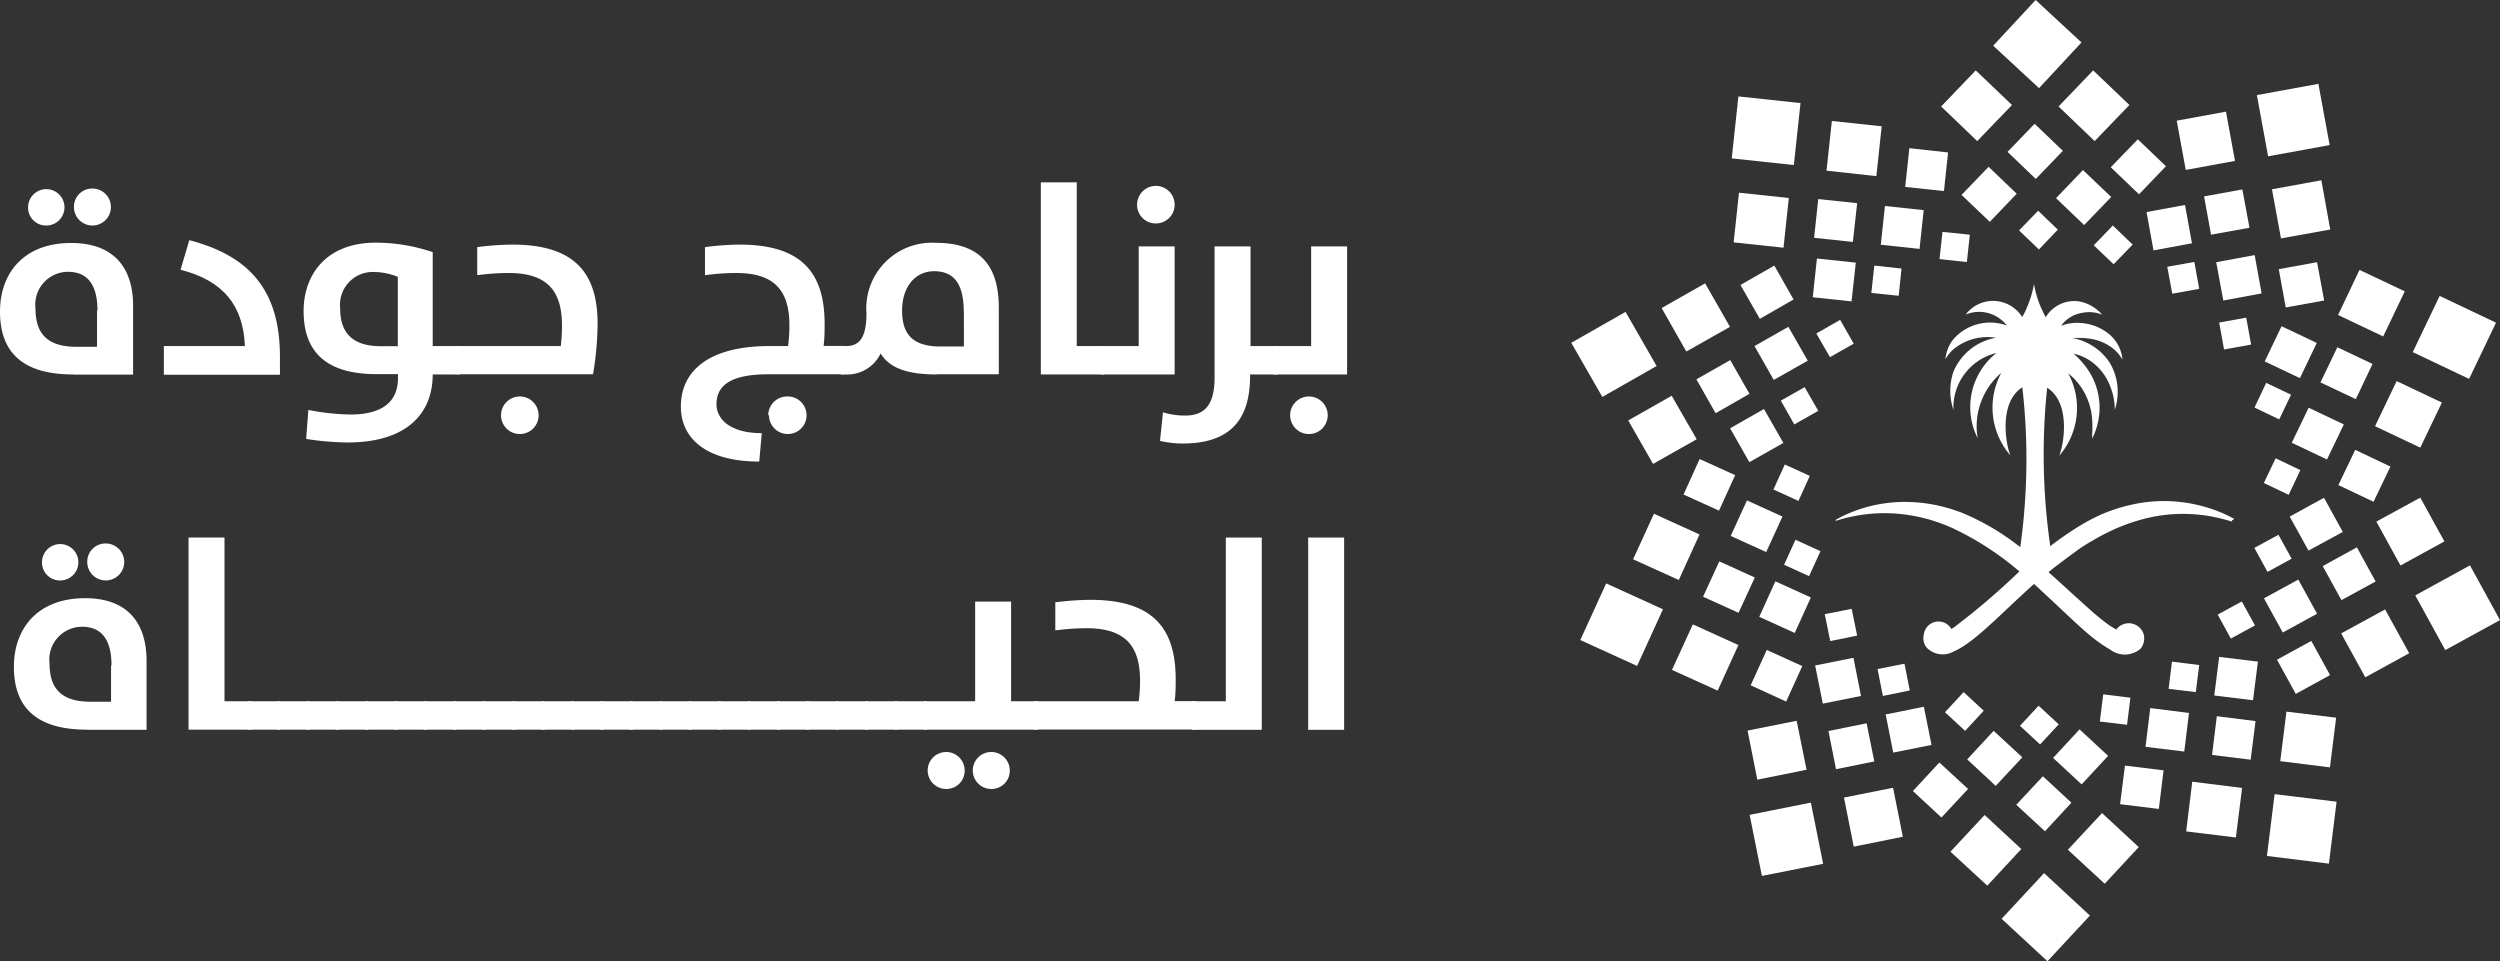 <svg xmlns="http://www.w3.org/2000/svg" viewBox="0 0 169.05 65"><rect x="0" y="0" width="169.05" height="65" fill="#333333" stroke="none"/><defs><style>.cls-1,.cls-2{fill:#fff;}.cls-1{fill-rule:evenodd;}</style></defs><g id="Layer_2" data-name="Layer 2"><g id="Layer_1-2" data-name="Layer 1"><path id="Fill-52" class="cls-1" d="M151.08,35.09a8.75,8.75,0,0,0-1.67-.72A10,10,0,0,0,144.8,34a11.43,11.43,0,0,0-2,.51l-.2.07a10.76,10.76,0,0,0-1.06.47c-.3.15-.6.32-.9.5a23.18,23.18,0,0,0-2,1.38,43.23,43.23,0,0,1-.21-10.71s0,0,0,0c1.59,1,1.15,3.8.81,4.6,0,0,0,0,0,0a4.92,4.92,0,0,0,.61-5.58s0,0,0,0a4.49,4.49,0,0,1,.72.73,4.36,4.36,0,0,1,.9,2.38,7.61,7.61,0,0,1,0,1.07,1.94,1.94,0,0,1,0,.24s0,0,0,0h0a4.6,4.6,0,0,0,0-4.18,5.22,5.22,0,0,0-.9-1.23c-.11-.11-.23-.23-.36-.34s0,0,0,0l.35.1a3.48,3.48,0,0,1,.9.47,3.68,3.68,0,0,1,1.25,1.69,4.2,4.2,0,0,1,.29,1.55s0,0,0,0a3.86,3.86,0,0,0-.32-3.16,3.68,3.68,0,0,0-1.25-1.21,3.84,3.84,0,0,0-.9-.4,3.21,3.21,0,0,0-.43-.1s0,0,0,0l.43,0a5,5,0,0,1,.9.07,3.29,3.29,0,0,1,1.25.5,2.6,2.6,0,0,1,.84.9s0,0,0,0a2.53,2.53,0,0,0-.87-1.7,3.35,3.35,0,0,0-1.25-.66,3.5,3.5,0,0,0-.9-.13,3,3,0,0,0-1.13.2s0,0,0,0a2.16,2.16,0,0,1,1.14-.81,2.81,2.81,0,0,1,.9-.11,2.3,2.3,0,0,1,.74.17s0,0,0,0a2.84,2.84,0,0,0-.75-.61,2.52,2.52,0,0,0-.9-.3,2.26,2.26,0,0,0-2.17,1.08h0c-.1-.19-.2-.39-.3-.61a6.78,6.78,0,0,1-.49-1.64,0,0,0,0,0,0,0,7.27,7.27,0,0,1-.5,1.64,4.8,4.8,0,0,1-.3.6h0a2.32,2.32,0,0,0-3.82-.17s0,0,0,0a2.36,2.36,0,0,1,2.78.74s0,0,0,0a3.31,3.31,0,0,0-3.57.88,2.5,2.5,0,0,0-.58,1.4s0,0,0,0a2.64,2.64,0,0,1,.55-.68,3.62,3.62,0,0,1,2.87-.77,0,0,0,0,1,0,0,3.83,3.83,0,0,0-2.88,2.3,4,4,0,0,0,0,2.57,0,0,0,1,0,0,0v-.07A3.79,3.79,0,0,1,135,23.87a0,0,0,0,1,0,0,4.66,4.66,0,0,0-1.27,5.76s0,0,0,0a4.75,4.75,0,0,1,1.6-4.42s0,0,0,0a4.93,4.93,0,0,0,.61,5.58s0,0,0,0c-.33-.8-.78-3.6.81-4.6h0A42.74,42.74,0,0,1,136.61,37a16.51,16.51,0,0,0-4-2.35l-.49-.17a10.5,10.5,0,0,0-3.75-.53,9.63,9.63,0,0,0-3.87,1l-.37.2s0,.08,0,.07l.34-.1a10.71,10.71,0,0,1,3.87-.38,11.33,11.33,0,0,1,3.75,1,20,20,0,0,1,4.46,2.9,48,48,0,0,1-4.46,3.81l-.14.08a1,1,0,0,0-1.86.37,1,1,0,0,0,.2.9,1.5,1.5,0,0,0,1.8.26c1.31-.55,2.94-2.28,4.94-4.11.17-.15.33-.31.51-.46.17.15.34.3.5.46.91.83,1.74,1.64,2.49,2.32.31.28.61.55.9.78a9.27,9.27,0,0,0,1.25.87,1.64,1.64,0,0,0,2,0l.09-.08a1.16,1.16,0,0,0,.2-.9,1.05,1.05,0,0,0-.79-.77,1.06,1.06,0,0,0-1.08.4l-.43-.26a15.46,15.46,0,0,1-1.25-1l-.9-.81c-.62-.56-1.29-1.18-2-1.81.64-.53,1.31-1,2-1.52q.43-.3.9-.57c.41-.24.83-.47,1.25-.67a12.56,12.56,0,0,1,2-.76,10.54,10.54,0,0,1,4.61-.29,11.76,11.76,0,0,1,1.64.39,0,0,0,0,0,0-.07"/><polygon id="Fill-53" class="cls-1" points="133.6 4.76 136.05 7.1 133.7 9.54 131.26 7.2 133.6 4.76"/><polygon id="Fill-54" class="cls-1" points="139.2 7.2 141.64 9.54 143.99 7.1 141.54 4.76 139.2 7.2"/><polygon id="Fill-55" class="cls-1" points="135.75 10.27 137.66 12.1 139.49 10.2 137.58 8.37 135.75 10.27"/><polygon id="Fill-56" class="cls-1" points="142.73 11.31 144.64 13.14 146.46 11.24 144.56 9.42 142.73 11.31"/><polygon id="Fill-57" class="cls-1" points="132.64 13.18 134.55 15 136.37 13.1 134.47 11.28 132.64 13.18"/><polygon id="Fill-58" class="cls-1" points="139.03 13.4 140.93 15.22 142.76 13.32 140.85 11.5 139.03 13.4"/><polygon id="Fill-59" class="cls-1" points="136.53 15.58 137.87 16.87 139.15 15.53 137.82 14.25 136.53 15.58"/><polygon id="Fill-60" class="cls-1" points="141.58 16.59 142.92 17.87 144.21 16.54 142.87 15.25 141.58 16.59"/><polygon id="Fill-61" class="cls-1" points="152.61 6.43 153.37 10.57 157.53 9.81 156.77 5.67 152.61 6.43"/><polygon id="Fill-62" class="cls-1" points="147.19 8.16 147.8 11.49 151.13 10.88 150.52 7.55 147.19 8.16"/><polygon id="Fill-63" class="cls-1" points="153.63 12.8 154.24 16.12 157.57 15.52 156.97 12.19 153.63 12.8"/><polygon id="Fill-64" class="cls-1" points="149.04 13.28 149.51 15.87 152.11 15.4 151.63 12.81 149.04 13.28"/><polygon id="Fill-65" class="cls-1" points="154.09 18.2 154.56 20.79 157.16 20.32 156.68 17.73 154.09 18.2"/><polygon id="Fill-66" class="cls-1" points="145.15 14.34 145.62 16.93 148.22 16.45 147.75 13.86 145.15 14.34"/><polygon id="Fill-67" class="cls-1" points="149.86 17.73 150.34 20.32 152.93 19.84 152.46 17.25 149.86 17.73"/><polygon id="Fill-68" class="cls-1" points="146.55 18.04 146.89 19.86 148.71 19.53 148.38 17.71 146.55 18.04"/><polygon id="Fill-69" class="cls-1" points="150.06 21.81 150.39 23.63 152.22 23.3 151.89 21.48 150.06 21.81"/><polygon id="Fill-70" class="cls-1" points="164.97 20.01 163.15 23.81 166.96 25.62 168.78 21.82 164.97 20.01"/><polygon id="Fill-71" class="cls-1" points="159.55 18.25 158.1 21.3 161.15 22.75 162.61 19.7 159.55 18.25"/><polygon id="Fill-72" class="cls-1" points="162.06 25.77 160.6 28.82 163.66 30.27 165.12 27.22 162.06 25.77"/><polygon id="Fill-73" class="cls-1" points="158.05 23.48 156.91 25.86 159.3 26.99 160.43 24.61 158.05 23.48"/><polygon id="Fill-74" class="cls-1" points="159.26 30.42 158.12 32.8 160.5 33.93 161.64 31.55 159.26 30.42"/><polygon id="Fill-75" class="cls-1" points="154.28 22.06 153.14 24.44 155.52 25.57 156.66 23.19 154.28 22.06"/><polygon id="Fill-76" class="cls-1" points="156.11 27.57 154.97 29.94 157.35 31.07 158.49 28.7 156.11 27.57"/><polygon id="Fill-77" class="cls-1" points="153.24 25.89 152.45 27.56 154.12 28.36 154.92 26.69 153.24 25.89"/><polygon id="Fill-78" class="cls-1" points="153.88 30.99 153.08 32.66 154.76 33.46 155.55 31.79 153.88 30.99"/><polygon id="Fill-79" class="cls-1" points="167.02 38.23 163.32 40.26 165.35 43.96 169.05 41.93 167.02 38.23"/><polygon id="Fill-80" class="cls-1" points="163.66 33.65 160.69 35.27 162.32 38.24 165.29 36.61 163.66 33.65"/><polygon id="Fill-81" class="cls-1" points="161.28 41.21 158.31 42.83 159.94 45.8 162.91 44.17 161.28 41.21"/><polygon id="Fill-82" class="cls-1" points="159.37 37.01 157.06 38.28 158.33 40.58 160.64 39.32 159.37 37.01"/><polygon id="Fill-83" class="cls-1" points="156.29 43.34 153.97 44.61 155.24 46.92 157.56 45.65 156.29 43.34"/><polygon id="Fill-84" class="cls-1" points="157.15 33.66 154.83 34.93 156.1 37.23 158.42 35.97 157.15 33.66"/><polygon id="Fill-85" class="cls-1" points="155.41 39.19 153.09 40.46 154.36 42.77 156.68 41.5 155.41 39.19"/><polygon id="Fill-86" class="cls-1" points="154.07 36.16 152.44 37.05 153.33 38.67 154.96 37.78 154.07 36.16"/><polygon id="Fill-87" class="cls-1" points="151.59 40.67 149.96 41.56 150.85 43.18 152.48 42.29 151.59 40.67"/><polygon id="Fill-88" class="cls-1" points="158 54.21 153.81 53.7 153.29 57.88 157.48 58.4 158 54.21"/><polygon id="Fill-89" class="cls-1" points="157.97 48.53 154.61 48.12 154.19 51.47 157.55 51.89 157.97 48.53"/><polygon id="Fill-90" class="cls-1" points="151.61 53.28 148.24 52.86 147.83 56.22 151.19 56.63 151.61 53.28"/><polygon id="Fill-91" class="cls-1" points="152.52 48.76 149.9 48.43 149.58 51.05 152.19 51.37 152.52 48.76"/><polygon id="Fill-92" class="cls-1" points="146.3 52.09 143.69 51.77 143.36 54.38 145.98 54.7 146.3 52.09"/><polygon id="Fill-93" class="cls-1" points="152.68 44.74 150.06 44.42 149.73 47.03 152.35 47.35 152.68 44.74"/><polygon id="Fill-94" class="cls-1" points="148.02 48.21 145.4 47.88 145.08 50.5 147.7 50.82 148.02 48.21"/><polygon id="Fill-95" class="cls-1" points="148.71 44.97 146.87 44.74 146.64 46.58 148.48 46.8 148.71 44.97"/><polygon id="Fill-96" class="cls-1" points="144.06 47.18 142.22 46.95 141.99 48.79 143.83 49.01 144.06 47.18"/><polygon id="Fill-97" class="cls-1" points="141.32 61.91 138.22 59.04 135.35 62.13 138.45 65 141.32 61.91"/><polygon id="Fill-98" class="cls-1" points="140.75 2.87 137.65 0 134.78 3.09 137.88 5.96 140.75 2.87"/><polygon id="Fill-99" class="cls-1" points="144.62 57.28 142.14 54.98 139.83 57.46 142.32 59.76 144.62 57.28"/><polygon id="Fill-100" class="cls-1" points="136.68 57.41 134.2 55.11 131.89 57.59 134.38 59.89 136.68 57.41"/><polygon id="Fill-101" class="cls-1" points="140.07 54.28 138.14 52.49 136.34 54.42 138.28 56.21 140.07 54.28"/><polygon id="Fill-102" class="cls-1" points="133.08 53.35 131.14 51.56 129.35 53.49 131.28 55.28 133.08 53.35"/><polygon id="Fill-103" class="cls-1" points="142.55 51.11 140.62 49.32 138.83 51.25 140.76 53.04 142.55 51.11"/><polygon id="Fill-104" class="cls-1" points="136.75 51.21 134.81 49.42 133.02 51.35 134.95 53.14 136.75 51.21"/><polygon id="Fill-105" class="cls-1" points="139.21 48.98 137.85 47.72 136.59 49.08 137.95 50.34 139.21 48.98"/><polygon id="Fill-106" class="cls-1" points="134.14 48.06 132.78 46.8 131.52 48.16 132.88 49.42 134.14 48.06"/><polygon id="Fill-107" class="cls-1" points="123.28 58.41 122.45 54.27 118.31 55.1 119.14 59.23 123.28 58.41"/><polygon id="Fill-108" class="cls-1" points="128.67 56.58 128.01 53.27 124.69 53.93 125.35 57.25 128.67 56.58"/><polygon id="Fill-109" class="cls-1" points="122.16 52.05 121.49 48.74 118.17 49.4 118.83 52.72 122.16 52.05"/><polygon id="Fill-110" class="cls-1" points="126.74 51.49 126.22 48.91 123.64 49.43 124.15 52.01 126.74 51.49"/><polygon id="Fill-111" class="cls-1" points="130.61 50.37 130.09 47.79 127.51 48.31 128.02 50.89 130.61 50.37"/><polygon id="Fill-112" class="cls-1" points="125.84 47.06 125.33 44.48 122.74 45 123.26 47.58 125.84 47.06"/><polygon id="Fill-113" class="cls-1" points="129.14 46.69 128.78 44.88 126.96 45.24 127.32 47.06 129.14 46.69"/><polygon id="Fill-114" class="cls-1" points="125.58 42.98 125.21 41.17 123.39 41.53 123.76 43.35 125.58 42.98"/><polygon id="Fill-115" class="cls-1" points="110.7 45.03 112.45 41.2 108.61 39.45 106.86 43.28 110.7 45.03"/><polygon id="Fill-116" class="cls-1" points="116.15 46.7 117.55 43.62 114.47 42.22 113.06 45.3 116.15 46.7"/><polygon id="Fill-117" class="cls-1" points="113.52 39.22 114.92 36.14 111.84 34.74 110.43 37.82 113.52 39.22"/><polygon id="Fill-118" class="cls-1" points="117.56 41.44 118.66 39.05 116.26 37.96 115.16 40.35 117.56 41.44"/><polygon id="Fill-119" class="cls-1" points="120.78 47.44 121.87 45.04 119.47 43.95 118.38 46.34 120.78 47.44"/><polygon id="Fill-120" class="cls-1" points="116.24 34.53 117.33 32.13 114.93 31.04 113.84 33.44 116.24 34.53"/><polygon id="Fill-121" class="cls-1" points="121.36 42.8 122.45 40.4 120.05 39.31 118.96 41.71 121.36 42.8"/><polygon id="Fill-122" class="cls-1" points="119.43 37.33 120.53 34.93 118.13 33.84 117.03 36.24 119.43 37.33"/><polygon id="Fill-123" class="cls-1" points="122.33 38.96 123.1 37.27 121.41 36.5 120.64 38.19 122.33 38.96"/><polygon id="Fill-124" class="cls-1" points="121.61 33.87 122.38 32.18 120.69 31.41 119.92 33.1 121.61 33.87"/><polygon id="Fill-125" class="cls-1" points="108.35 26.84 112.02 24.75 109.92 21.09 106.25 23.18 108.35 26.84"/><polygon id="Fill-126" class="cls-1" points="111.78 31.37 114.73 29.7 113.04 26.76 110.1 28.43 111.78 31.37"/><polygon id="Fill-127" class="cls-1" points="114.03 23.77 116.98 22.1 115.3 19.16 112.36 20.83 114.03 23.77"/><polygon id="Fill-128" class="cls-1" points="116.01 27.94 118.3 26.63 117 24.35 114.71 25.65 116.01 27.94"/><polygon id="Fill-129" class="cls-1" points="119 21.56 121.28 20.25 119.98 17.96 117.69 19.27 119 21.56"/><polygon id="Fill-130" class="cls-1" points="118.29 31.25 120.59 29.95 119.28 27.66 116.99 28.96 118.29 31.25"/><polygon id="Fill-131" class="cls-1" points="119.94 25.69 122.24 24.39 120.93 22.1 118.64 23.4 119.94 25.69"/><polygon id="Fill-132" class="cls-1" points="121.33 28.7 122.95 27.78 122.03 26.18 120.42 27.09 121.33 28.7"/><polygon id="Fill-133" class="cls-1" points="123.74 24.15 125.35 23.24 124.43 21.63 122.82 22.55 123.74 24.15"/><polygon id="Fill-134" class="cls-1" points="117.1 10.71 121.3 11.16 121.75 6.97 117.55 6.52 117.1 10.71"/><polygon id="Fill-135" class="cls-1" points="117.23 16.39 120.6 16.75 120.96 13.39 117.59 13.03 117.23 16.39"/><polygon id="Fill-136" class="cls-1" points="123.51 11.54 126.88 11.91 127.24 8.54 123.87 8.18 123.51 11.54"/><polygon id="Fill-137" class="cls-1" points="122.67 16.08 125.29 16.36 125.58 13.74 122.95 13.46 122.67 16.08"/><polygon id="Fill-138" class="cls-1" points="128.83 12.64 131.45 12.92 131.73 10.31 129.11 10.02 128.83 12.64"/><polygon id="Fill-139" class="cls-1" points="122.58 20.1 125.2 20.38 125.49 17.76 122.86 17.48 122.58 20.1"/><polygon id="Fill-140" class="cls-1" points="127.18 16.55 129.8 16.83 130.08 14.21 127.46 13.93 127.18 16.55"/><polygon id="Fill-141" class="cls-1" points="126.54 19.81 128.39 20 128.58 18.16 126.74 17.96 126.54 19.81"/><polygon id="Fill-142" class="cls-1" points="131.15 17.52 133 17.72 133.2 15.87 131.35 15.68 131.15 17.52"/><path class="cls-2" d="M4.94,25.32C1.35,25.32,0,23.66,0,21.07s1.6-4.64,4.81-4.64C7.68,16.43,9,18.09,9,20.67v4.66h-4ZM1.9,14a1.23,1.23,0,1,1,1.22,1.25A1.21,1.21,0,0,1,1.9,14ZM6.59,21c0-1.84-.74-2.62-2-2.62a2.22,2.22,0,0,0-2.19,2.49c0,1.73.85,2.58,2.76,2.58h1.4V21ZM5,14a1.23,1.23,0,0,1,1.22-1.25A1.25,1.25,0,1,1,5,14Z"/><path class="cls-2" d="M11.09,23.4h5.47c-.11-2.73-1.45-4.42-4.35-5.16l.59-2c4,1.05,6.13,3.31,6.13,7.88v1.22H11.08V23.39Z"/><path class="cls-2" d="M20.7,29.72l.15-2a15.66,15.66,0,0,0,2.87.31c1.92,0,3.19-.72,3.19-2.45v-.28H25.47c-3.59,0-4.94-1.66-4.94-4.27,0-2.41,1.49-4.62,4.88-4.62a12,12,0,0,1,3.85.64V23.4h1.82v1.92H29.26v0c0,2.54-1.64,4.6-5.76,4.6a19.36,19.36,0,0,1-2.8-.24Zm6.2-11a4.46,4.46,0,0,0-1.75-.33A2.22,2.22,0,0,0,23,20.83c0,1.68.83,2.58,2.76,2.58H26.9V18.68Z"/><path class="cls-2" d="M30.79,23.4h7.13A10.74,10.74,0,0,0,38,22c0-2.34-1-3.54-3.61-3.54a15.79,15.79,0,0,0-2.12.15v-1.9a19.7,19.7,0,0,1,2.36-.17c4.14,0,5.78,1.82,5.78,5.36a21.32,21.32,0,0,1-.31,3.41H30.79V23.39Zm3.09,4.68a1.27,1.27,0,0,1,1.27-1.27,1.27,1.27,0,1,1-1.27,1.27Z"/><path class="cls-2" d="M48.45,27.34c0,1,.92,1.95,3.06,1.95l-.17,1.92c-3.61,0-5.3-1.58-5.3-3.72,0-2.32,1.77-4.09,6-4.09h1.25a10.74,10.74,0,0,0,.09-1.4c0-2.34-1-3.54-3.59-3.54a15.55,15.55,0,0,0-2.12.15v-1.9A19.1,19.1,0,0,1,50,16.54c4.13,0,5.76,1.82,5.76,5.36,0,.44,0,1-.07,1.49h1.45v1.92H51.93C49.19,25.31,48.45,26.21,48.45,27.34Zm3.5.74a1.27,1.27,0,0,1,1.27-1.27A1.27,1.27,0,1,1,52,28.08Z"/><path class="cls-2" d="M63.34,25.32c-2.17,0-3.24-.52-3.79-1.42a2.51,2.51,0,0,1-2.43,1.42h-.28V23.4h.37c.88,0,1.38-.53,1.38-2.21a4.44,4.44,0,0,1,4.7-4.77c3.1,0,4.25,1.69,4.25,4.38v4.51h-4.2Zm1.83-4.24c0-1.93-.7-2.74-2-2.74S61,19.41,61,21s.7,2.43,2.6,2.43h1.58V21.08Z"/><path class="cls-2" d="M70.38,12.33h2.43V23.4h1.84v1.92H70.38v-13Z"/><path class="cls-2" d="M74.37,23.4H77V16.66h2.43v8.66h-5V23.4Zm2.52-9.56a1.27,1.27,0,1,1,1.27,1.27A1.26,1.26,0,0,1,76.89,13.84Z"/><path class="cls-2" d="M78.44,29.81l.2-1.93a4.93,4.93,0,0,0,1.49.22c1.23,0,2-.59,2-2.58V16.66h2.43V23.4h1.82v1.92H84.53v.07c0,2.36-.79,4.6-4.55,4.6a6.66,6.66,0,0,1-1.55-.18Z"/><path class="cls-2" d="M86.08,23.4h2.58V16.66h2.43v8.66h-5V23.4Zm1.16,4.68a1.27,1.27,0,0,1,1.27-1.27,1.27,1.27,0,1,1-1.27,1.27Z"/><path class="cls-2" d="M5.88,49.34c-3.59,0-4.94-1.66-4.94-4.25s1.6-4.64,4.81-4.64c2.87,0,4.16,1.66,4.16,4.24v4.66h-4ZM2.84,38a1.23,1.23,0,1,1,1.22,1.25A1.21,1.21,0,0,1,2.84,38ZM7.54,45c0-1.84-.74-2.62-2-2.62a2.22,2.22,0,0,0-2.19,2.49c0,1.73.85,2.58,2.76,2.58h1.4V45ZM5.9,38a1.23,1.23,0,0,1,1.22-1.25A1.25,1.25,0,1,1,5.9,38Z"/><path class="cls-2" d="M12.75,36.35h2.43V47.42H17v1.92H12.75v-13Z"/><path class="cls-2" d="M16.74,47.42h2.19v1.92H16.74Z"/><path class="cls-2" d="M18.73,47.42h2.19v1.92H18.73Z"/><path class="cls-2" d="M20.72,47.42h2.19v1.92H20.72Z"/><path class="cls-2" d="M22.71,47.42H24.9v1.92H22.71Z"/><path class="cls-2" d="M24.7,47.42h2.19v1.92H24.7Z"/><path class="cls-2" d="M26.68,47.42h2.19v1.92H26.68Z"/><path class="cls-2" d="M28.67,47.42h2.19v1.92H28.67Z"/><path class="cls-2" d="M30.66,47.42h2.19v1.92H30.66Z"/><path class="cls-2" d="M32.65,47.42h2.19v1.92H32.65Z"/><path class="cls-2" d="M34.64,47.42h2.19v1.92H34.64Z"/><path class="cls-2" d="M36.63,47.42h2.19v1.92H36.63Z"/><path class="cls-2" d="M38.62,47.42h2.19v1.92H38.62Z"/><path class="cls-2" d="M40.6,47.42h2.19v1.92H40.6Z"/><path class="cls-2" d="M42.59,47.42h2.19v1.92H42.59Z"/><path class="cls-2" d="M44.58,47.42h2.19v1.92H44.58Z"/><path class="cls-2" d="M46.57,47.42h2.19v1.92H46.57Z"/><path class="cls-2" d="M48.56,47.42h2.19v1.92H48.56Z"/><path class="cls-2" d="M50.55,47.42h2.19v1.92H50.55Z"/><path class="cls-2" d="M52.53,47.42h2.19v1.92H52.53Z"/><path class="cls-2" d="M54.52,47.42h2.19v1.92H54.52Z"/><path class="cls-2" d="M56.51,47.42H58.7v1.92H56.51Z"/><path class="cls-2" d="M58.5,47.42h2.19v1.92H58.5Z"/><path class="cls-2" d="M60.49,47.42h2.19v1.92H60.49Z"/><path class="cls-2" d="M62.48,47.42h3.46V40.68h2.43v6.74h1.82v1.92H62.47V47.42ZM64,53.35a1.25,1.25,0,1,1,1.23-1.25A1.23,1.23,0,0,1,64,53.35Zm3.06,0a1.25,1.25,0,1,1,1.22-1.25A1.23,1.23,0,0,1,67.1,53.35Z"/><path class="cls-2" d="M69.9,47.42H77a10.74,10.74,0,0,0,.09-1.4c0-2.34-1-3.54-3.61-3.54a15.79,15.79,0,0,0-2.12.15v-1.9a19.7,19.7,0,0,1,2.36-.17c4.14,0,5.78,1.82,5.78,5.36,0,.44,0,1-.07,1.49H80.9v1.92h-11V47.41Z"/><path class="cls-2" d="M80.61,47.42h2.28V36.35h2.43v13H80.61V47.41Z"/><path class="cls-2" d="M88.46,36.35h2.43v13H88.46Z"/></g></g></svg>